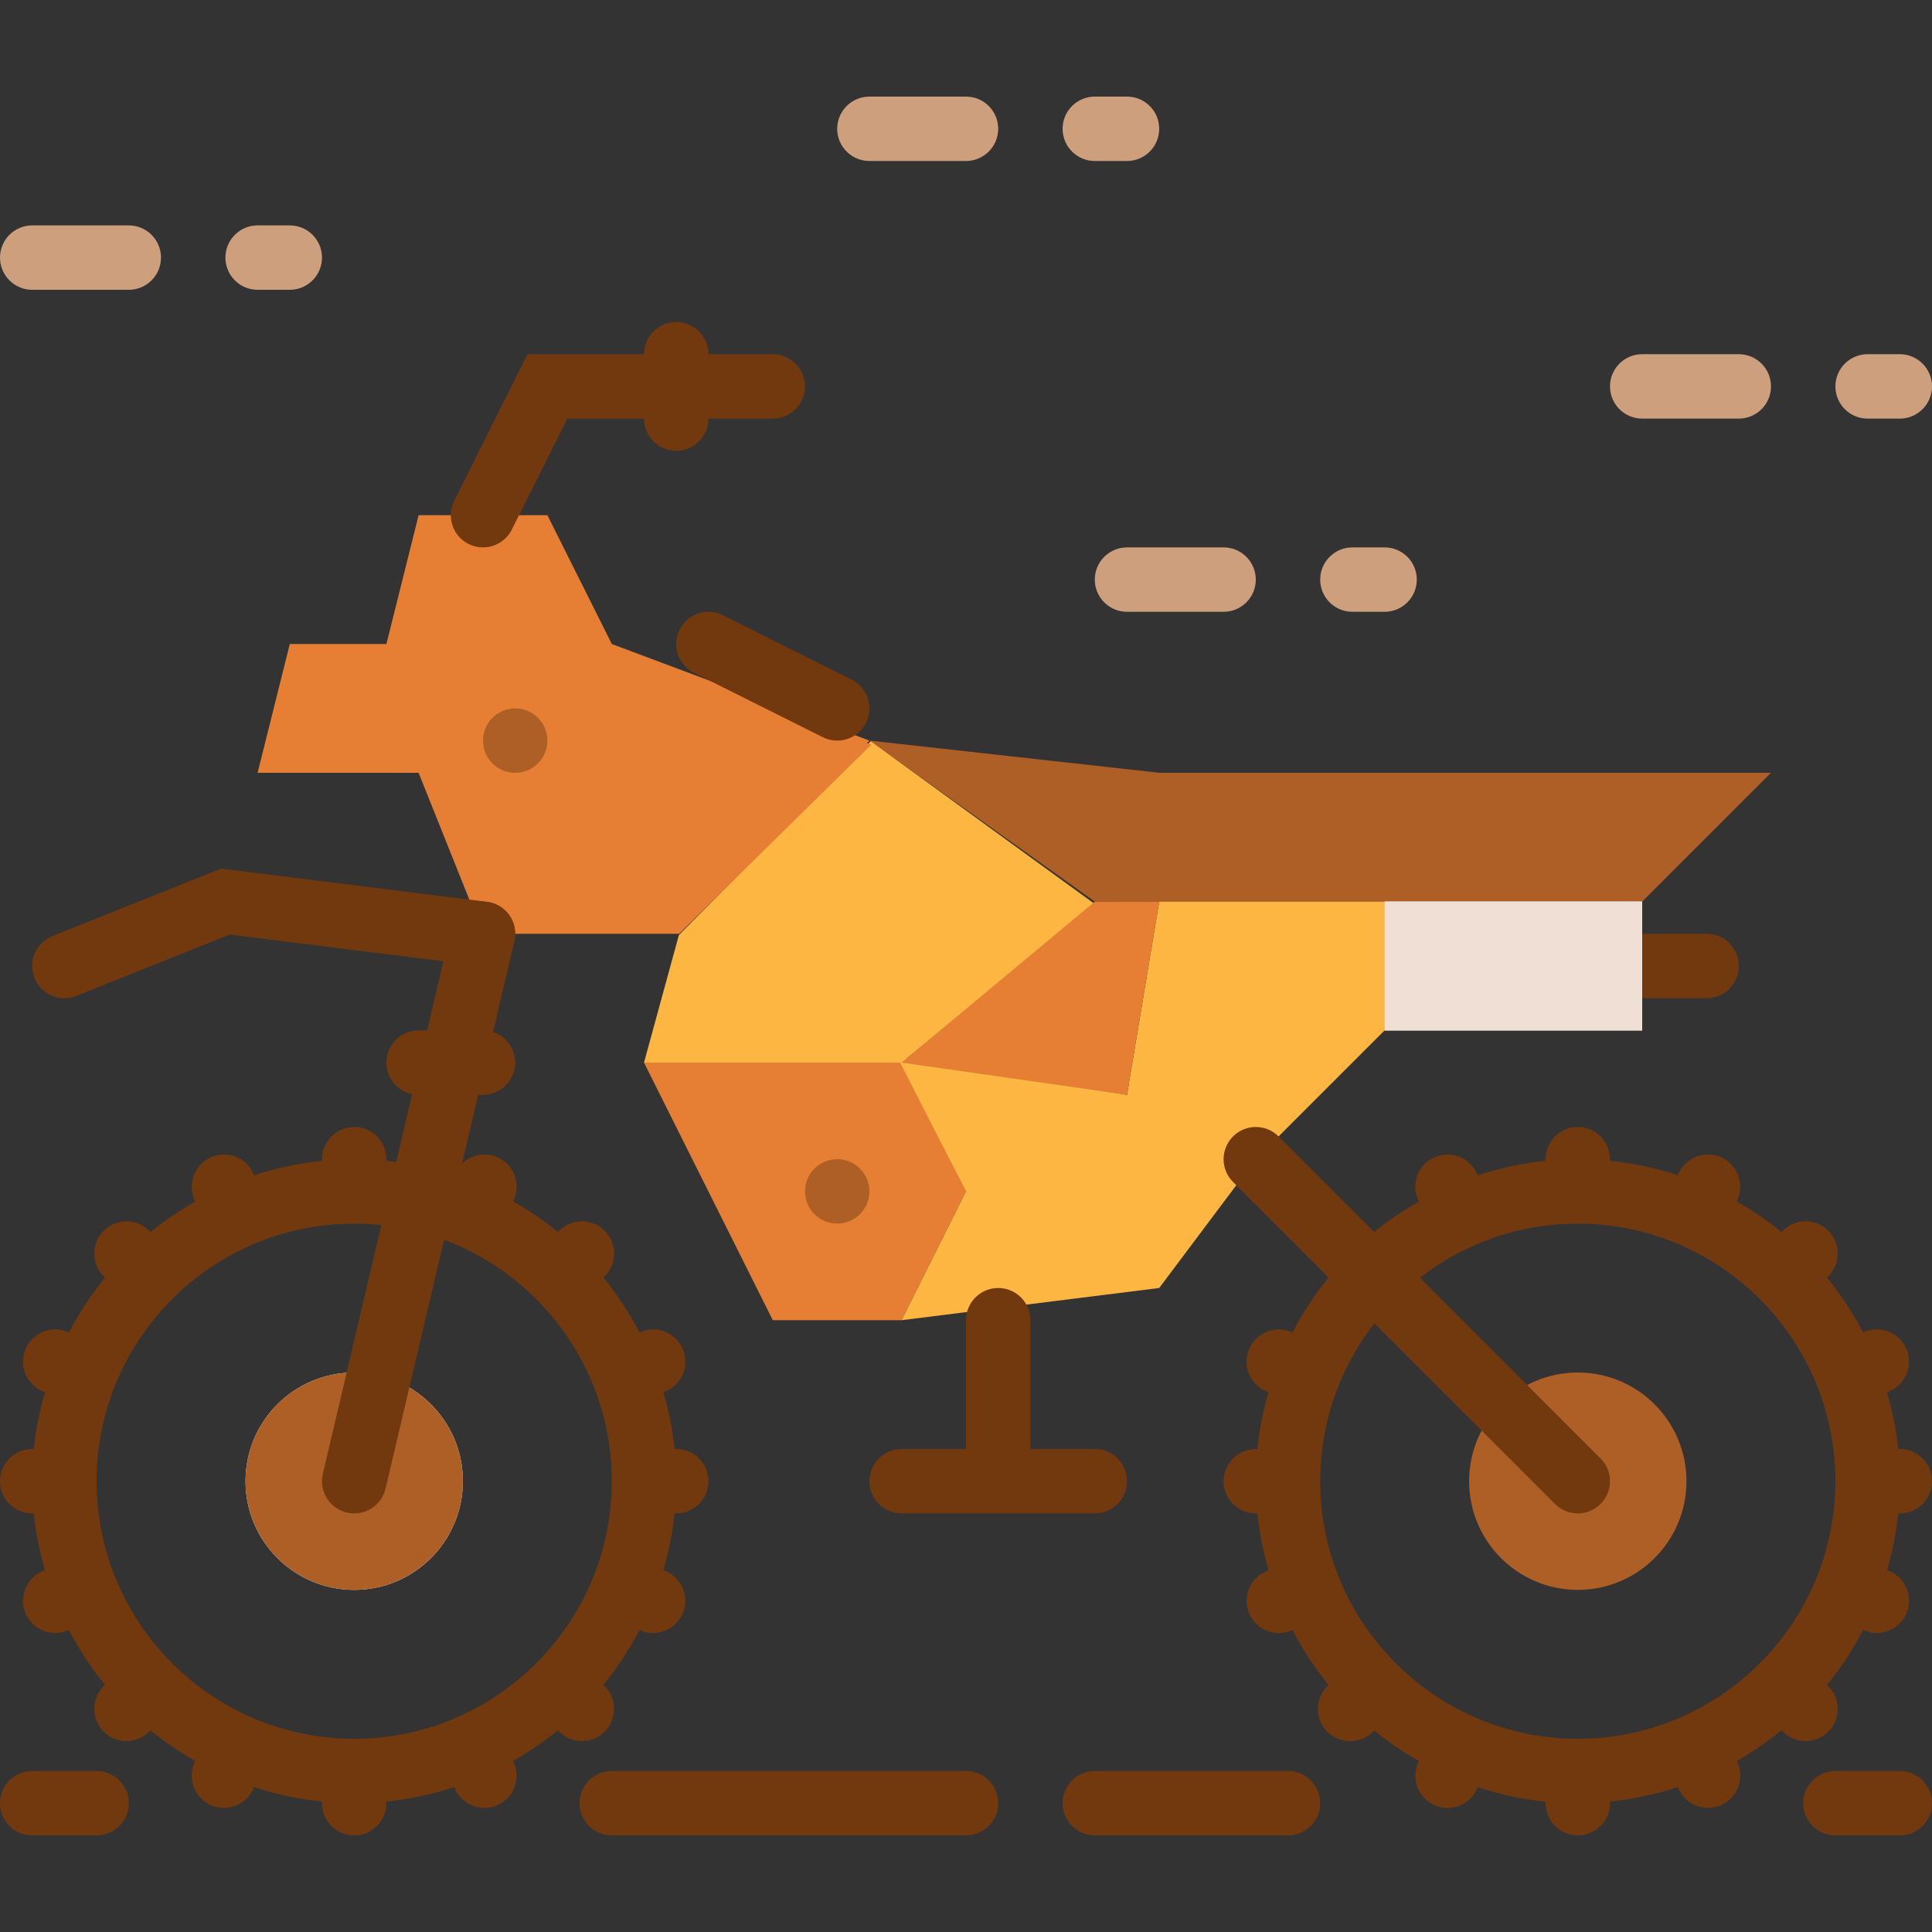 <?xml version="1.0" encoding="iso-8859-1"?>
<!-- Uploaded to: SVG Repo, www.svgrepo.com, Generator: SVG Repo Mixer Tools -->
<svg version="1.1" id="Layer_1" xmlns="http://www.w3.org/2000/svg" xmlns:xlink="http://www.w3.org/1999/xlink" 
	 viewBox="0 0 480 480" xml:space="preserve">
<rect x="0" y="0" width="480" height="480" fill="#333333" stroke="none"/>
<path style="fill:#73390E;" d="M424,248h-16c-4.424,0-8-3.584-8-8s3.576-8,8-8h16c4.424,0,8,3.584,8,8
	C432,244.416,428.424,248,424,248z"/>
<circle style="fill:#AD5F26;" cx="392" cy="368" r="27"/>
<circle style="fill:#F7FAFD;" cx="88" cy="368" r="27"/>
<g>
	<circle style="fill:#AD5F26;" cx="88" cy="368" r="27"/>
	<polygon style="fill:#AD5F26;" points="216,184 272,224 408,224 440,192 288,192 	"/>
</g>
<g>
	<rect id="SVGCleanerId_0" x="344" y="224" style="fill:#EFDFD4;" width="64" height="32"/>
</g>
<polygon style="fill:#E67F33;" points="192,328 160,264 224,264 240,296 224,328 "/>
<g>
	<polygon style="fill:#FCB641;" points="288,224 280,272 223,262.752 240,296 224,328 288,320 312,288 344,256 344,224 	"/>
	<polygon style="fill:#FCB641;" points="168.664,232.328 216.328,184.16 272.168,224.728 224,264 160,264 	"/>
</g>
<g>
	<rect id="SVGCleanerId_0_1_" x="344" y="224" style="fill:#EFDFD4;" width="64" height="32"/>
</g>
<g>
	<rect id="SVGCleanerId_0_2_" x="344" y="224" style="fill:#EFDFD4;" width="64" height="32"/>
</g>
<polygon style="fill:#E67F33;" points="215.416,184.584 216,184 152,160 136,128 104,128 96,160 72,160 64,192 104,192 120,232 
	168,232 168.752,232 216.496,185 "/>
<g>
	<path style="fill:#73390E;" d="M472,376c4.424,0,8-3.584,8-8s-3.576-8-8-8h-0.408c-0.48-4.856-1.456-9.552-2.768-14.112
		l0.424-0.168c4.104-1.64,6.104-6.296,4.464-10.4s-6.328-6.096-10.4-4.456l-0.432,0.176c-2.544-4.848-5.528-9.424-8.976-13.632
		l0.32-0.32c3.128-3.128,3.128-8.192,0-11.32c-3.128-3.12-8.184-3.12-11.312,0l-0.32,0.32c-3.464-2.84-7.2-5.352-11.112-7.584
		l0.192-0.44c1.784-4.04-0.048-8.768-4.088-10.552c-4.048-1.776-8.76,0.048-10.552,4.08l-0.176,0.4
		c-5.4-1.768-11.032-3.016-16.864-3.6V288c0-4.416-3.576-8-8-8s-8,3.584-8,8v0.408c-5.832,0.584-11.464,1.832-16.864,3.6l-0.176-0.4
		c-1.792-4.032-6.48-5.864-10.552-4.08c-4.04,1.784-5.864,6.512-4.088,10.552l0.192,0.44c-3.912,2.232-7.64,4.744-11.112,7.584
		l-0.32-0.32c-3.128-3.128-8.184-3.12-11.312,0c-3.128,3.128-3.128,8.192,0,11.32l0.32,0.32c-3.44,4.2-6.432,8.776-8.976,13.632
		l-0.432-0.176c-4.072-1.648-8.76,0.344-10.4,4.456c-1.64,4.104,0.36,8.76,4.464,10.4l0.424,0.168
		c-1.312,4.56-2.288,9.264-2.768,14.112H312c-4.424,0-8,3.584-8,8s3.576,8,8,8h0.408c0.48,4.856,1.456,9.552,2.768,14.112
		l-0.424,0.168c-4.104,1.64-6.104,6.296-4.464,10.4c1.248,3.128,4.256,5.032,7.432,5.032c0.992,0,2-0.184,2.968-0.576l0.432-0.176
		c2.544,4.848,5.528,9.424,8.976,13.632l-0.32,0.32c-3.128,3.128-3.128,8.192,0,11.32c1.56,1.56,3.608,2.336,5.656,2.336
		s4.096-0.784,5.656-2.344l0.32-0.32c3.464,2.84,7.2,5.352,11.112,7.584l-0.192,0.44c-1.784,4.04,0.048,8.768,4.088,10.552
		c1.056,0.464,2.152,0.688,3.224,0.688c3.072,0,6-1.784,7.328-4.768l0.176-0.4c5.4,1.768,11.032,3.016,16.864,3.6V448
		c0,4.416,3.576,8,8,8s8-3.584,8-8v-0.408c5.832-0.584,11.464-1.832,16.864-3.6l0.176,0.4c1.328,2.992,4.248,4.768,7.328,4.768
		c1.08,0,2.168-0.224,3.224-0.688c4.04-1.784,5.864-6.512,4.088-10.552l-0.192-0.44c3.912-2.232,7.64-4.744,11.112-7.584l0.32,0.32
		c1.56,1.56,3.608,2.344,5.656,2.344s4.096-0.784,5.656-2.336c3.128-3.128,3.128-8.192,0-11.32l-0.32-0.32
		c3.44-4.2,6.432-8.776,8.976-13.632l0.432,0.176c0.968,0.392,1.976,0.576,2.968,0.576c3.168,0,6.176-1.904,7.432-5.032
		c1.64-4.104-0.36-8.76-4.464-10.4l-0.424-0.168c1.312-4.56,2.288-9.264,2.768-14.112H472V376z M392,432c-35.288,0-64-28.712-64-64
		s28.712-64,64-64s64,28.712,64,64S427.288,432,392,432z"/>
	<path style="fill:#73390E;" d="M168,376c4.416,0,8-3.584,8-8s-3.584-8-8-8h-0.408c-0.48-4.856-1.456-9.552-2.768-14.112
		l0.424-0.168c4.104-1.64,6.096-6.296,4.456-10.4s-6.296-6.096-10.4-4.456l-0.424,0.168c-2.544-4.848-5.528-9.424-8.968-13.624
		l0.32-0.32c3.128-3.128,3.128-8.184,0-11.312s-8.184-3.128-11.312,0l-0.32,0.32c-3.464-2.84-7.2-5.352-11.112-7.584l0.192-0.44
		c1.784-4.04-0.04-8.768-4.08-10.552c-4.04-1.792-8.768,0.032-10.552,4.08l-0.176,0.408c-5.4-1.768-11.032-3.016-16.864-3.6V288
		c0-4.416-3.584-8-8-8s-8,3.584-8,8v0.408c-5.832,0.584-11.464,1.832-16.864,3.6L62.96,291.6c-1.784-4.048-6.528-5.872-10.552-4.08
		c-4.04,1.784-5.864,6.512-4.08,10.552l0.192,0.44c-3.912,2.232-7.648,4.744-11.112,7.584l-0.32-0.32
		c-3.128-3.128-8.184-3.128-11.312,0s-3.128,8.184,0,11.312l0.32,0.32c-3.44,4.2-6.432,8.776-8.968,13.624l-0.424-0.168
		c-4.112-1.656-8.76,0.344-10.4,4.456c-1.648,4.104,0.352,8.76,4.456,10.4l0.424,0.168c-1.32,4.56-2.296,9.256-2.776,14.112H8
		c-4.416,0-8,3.584-8,8s3.584,8,8,8h0.408c0.48,4.856,1.456,9.552,2.768,14.112l-0.424,0.168c-4.104,1.64-6.096,6.296-4.456,10.4
		c1.248,3.128,4.256,5.032,7.432,5.032c0.992,0,2-0.184,2.968-0.576l0.424-0.168c2.544,4.848,5.528,9.424,8.968,13.624l-0.32,0.32
		c-3.128,3.128-3.128,8.184,0,11.312c1.56,1.56,3.608,2.344,5.656,2.344s4.096-0.784,5.656-2.344l0.32-0.32
		c3.464,2.84,7.2,5.352,11.112,7.584l-0.192,0.44c-1.784,4.04,0.04,8.768,4.08,10.552c1.048,0.464,2.152,0.688,3.232,0.688
		c3.072,0,6-1.784,7.32-4.768l0.176-0.408c5.4,1.768,11.032,3.016,16.864,3.6V448c0,4.416,3.584,8,8,8s8-3.584,8-8v-0.408
		c5.832-0.584,11.464-1.832,16.864-3.6l0.176,0.408c1.32,2.992,4.248,4.768,7.32,4.768c1.08,0,2.176-0.224,3.232-0.688
		c4.04-1.784,5.864-6.512,4.08-10.552l-0.192-0.44c3.912-2.232,7.648-4.744,11.112-7.584l0.32,0.32
		c1.56,1.56,3.608,2.344,5.656,2.344s4.096-0.784,5.656-2.344c3.128-3.128,3.128-8.184,0-11.312l-0.32-0.32
		c3.44-4.2,6.432-8.776,8.968-13.624l0.424,0.168c0.976,0.392,1.984,0.576,2.968,0.576c3.176,0,6.176-1.904,7.432-5.032
		c1.648-4.104-0.352-8.76-4.456-10.4l-0.424-0.168c1.312-4.56,2.288-9.264,2.768-14.112L168,376L168,376z M88,432
		c-35.288,0-64-28.712-64-64s28.712-64,64-64s64,28.712,64,64S123.288,432,88,432z"/>
	<path style="fill:#73390E;" d="M192,88h-16c0-4.416-3.584-8-8-8s-8,3.584-8,8h-28.944l-18.208,36.424
		c-1.976,3.952-0.376,8.76,3.576,10.736c1.144,0.568,2.368,0.84,3.568,0.84c2.936,0,5.76-1.616,7.168-4.424L140.944,104H160
		c0,4.416,3.584,8,8,8s8-3.584,8-8h16c4.416,0,8-3.584,8-8S196.416,88,192,88z"/>
	<path style="fill:#73390E;" d="M88.008,376c-0.608,0-1.224-0.064-1.84-0.208c-4.304-1.016-6.968-5.32-5.96-9.624l32-136
		c1.016-4.304,5.336-6.968,9.624-5.96c4.304,1.016,6.968,5.32,5.96,9.624l-32,136C94.92,373.512,91.632,376,88.008,376z"/>
	<path style="fill:#73390E;" d="M392,376c-2.048,0-4.096-0.784-5.656-2.344l-80-80c-3.128-3.128-3.128-8.184,0-11.312
		s8.184-3.128,11.312,0l80,80c3.128,3.128,3.128,8.184,0,11.312C396.096,375.216,394.048,376,392,376z"/>
	<path style="fill:#73390E;" d="M272,360h-16v-32c0-4.416-3.576-8-8-8c-4.416,0-8,3.584-8,8v32h-16c-4.416,0-8,3.584-8,8
		s3.584,8,8,8h48c4.424,0,8-3.584,8-8S276.424,360,272,360z"/>
	<path style="fill:#73390E;" d="M16,248c-3.176,0-6.176-1.904-7.432-5.032c-1.64-4.104,0.352-8.76,4.456-10.4l41.92-16.768
		l66.048,8.256c4.384,0.544,7.496,4.544,6.944,8.928c-0.552,4.384-4.592,7.48-8.928,6.944l-61.952-7.744l-38.08,15.232
		C18,247.816,16.992,248,16,248z"/>
</g>
<polygon style="fill:#E67F33;" points="272,224 224,264 280,272 288,224 "/>
<path style="fill:#73390E;" d="M207.992,184c-1.2,0-2.424-0.272-3.568-0.84l-32-16c-3.952-1.976-5.552-6.784-3.576-10.736
	s6.768-5.568,10.736-3.576l32,16c3.952,1.976,5.552,6.784,3.576,10.736C213.752,182.384,210.928,184,207.992,184z"/>
<g>
	<circle style="fill:#AD5F26;" cx="128" cy="184" r="8"/>
	<circle style="fill:#AD5F26;" cx="208" cy="296" r="8"/>
</g>
<g>
	<path style="fill:#73390E;" d="M120,272h-16c-4.416,0-8-3.584-8-8s3.584-8,8-8h16c4.416,0,8,3.584,8,8S124.416,272,120,272z"/>
	<path style="fill:#73390E;" d="M24,456H8c-4.416,0-8-3.584-8-8s3.584-8,8-8h16c4.416,0,8,3.584,8,8S28.416,456,24,456z"/>
	<path style="fill:#73390E;" d="M240,456h-88c-4.416,0-8-3.584-8-8s3.584-8,8-8h88c4.416,0,8,3.584,8,8S244.416,456,240,456z"/>
	<path style="fill:#73390E;" d="M320,456h-48c-4.424,0-8-3.584-8-8s3.576-8,8-8h48c4.424,0,8,3.584,8,8S324.424,456,320,456z"/>
	<path style="fill:#73390E;" d="M472,456h-16c-4.424,0-8-3.584-8-8s3.576-8,8-8h16c4.424,0,8,3.584,8,8S476.424,456,472,456z"/>
</g>
<g>
	<path style="fill:#CE9F7D;" d="M240,40h-24c-4.416,0-8-3.584-8-8s3.584-8,8-8h24c4.416,0,8,3.584,8,8S244.416,40,240,40z"/>
	<path style="fill:#CE9F7D;" d="M280,40h-8c-4.424,0-8-3.584-8-8s3.576-8,8-8h8c4.424,0,8,3.584,8,8S284.424,40,280,40z"/>
	<path style="fill:#CE9F7D;" d="M32,72H8c-4.416,0-8-3.584-8-8s3.584-8,8-8h24c4.416,0,8,3.584,8,8S36.416,72,32,72z"/>
	<path style="fill:#CE9F7D;" d="M72,72h-8c-4.416,0-8-3.584-8-8s3.584-8,8-8h8c4.416,0,8,3.584,8,8S76.416,72,72,72z"/>
	<path style="fill:#CE9F7D;" d="M432,104h-24c-4.424,0-8-3.584-8-8s3.576-8,8-8h24c4.424,0,8,3.584,8,8S436.424,104,432,104z"/>
	<path style="fill:#CE9F7D;" d="M472,104h-8c-4.424,0-8-3.584-8-8s3.576-8,8-8h8c4.424,0,8,3.584,8,8S476.424,104,472,104z"/>
	<path style="fill:#CE9F7D;" d="M304,152h-24c-4.424,0-8-3.584-8-8s3.576-8,8-8h24c4.424,0,8,3.584,8,8S308.424,152,304,152z"/>
	<path style="fill:#CE9F7D;" d="M344,152h-8c-4.424,0-8-3.584-8-8s3.576-8,8-8h8c4.424,0,8,3.584,8,8S348.424,152,344,152z"/>
</g>
</svg>